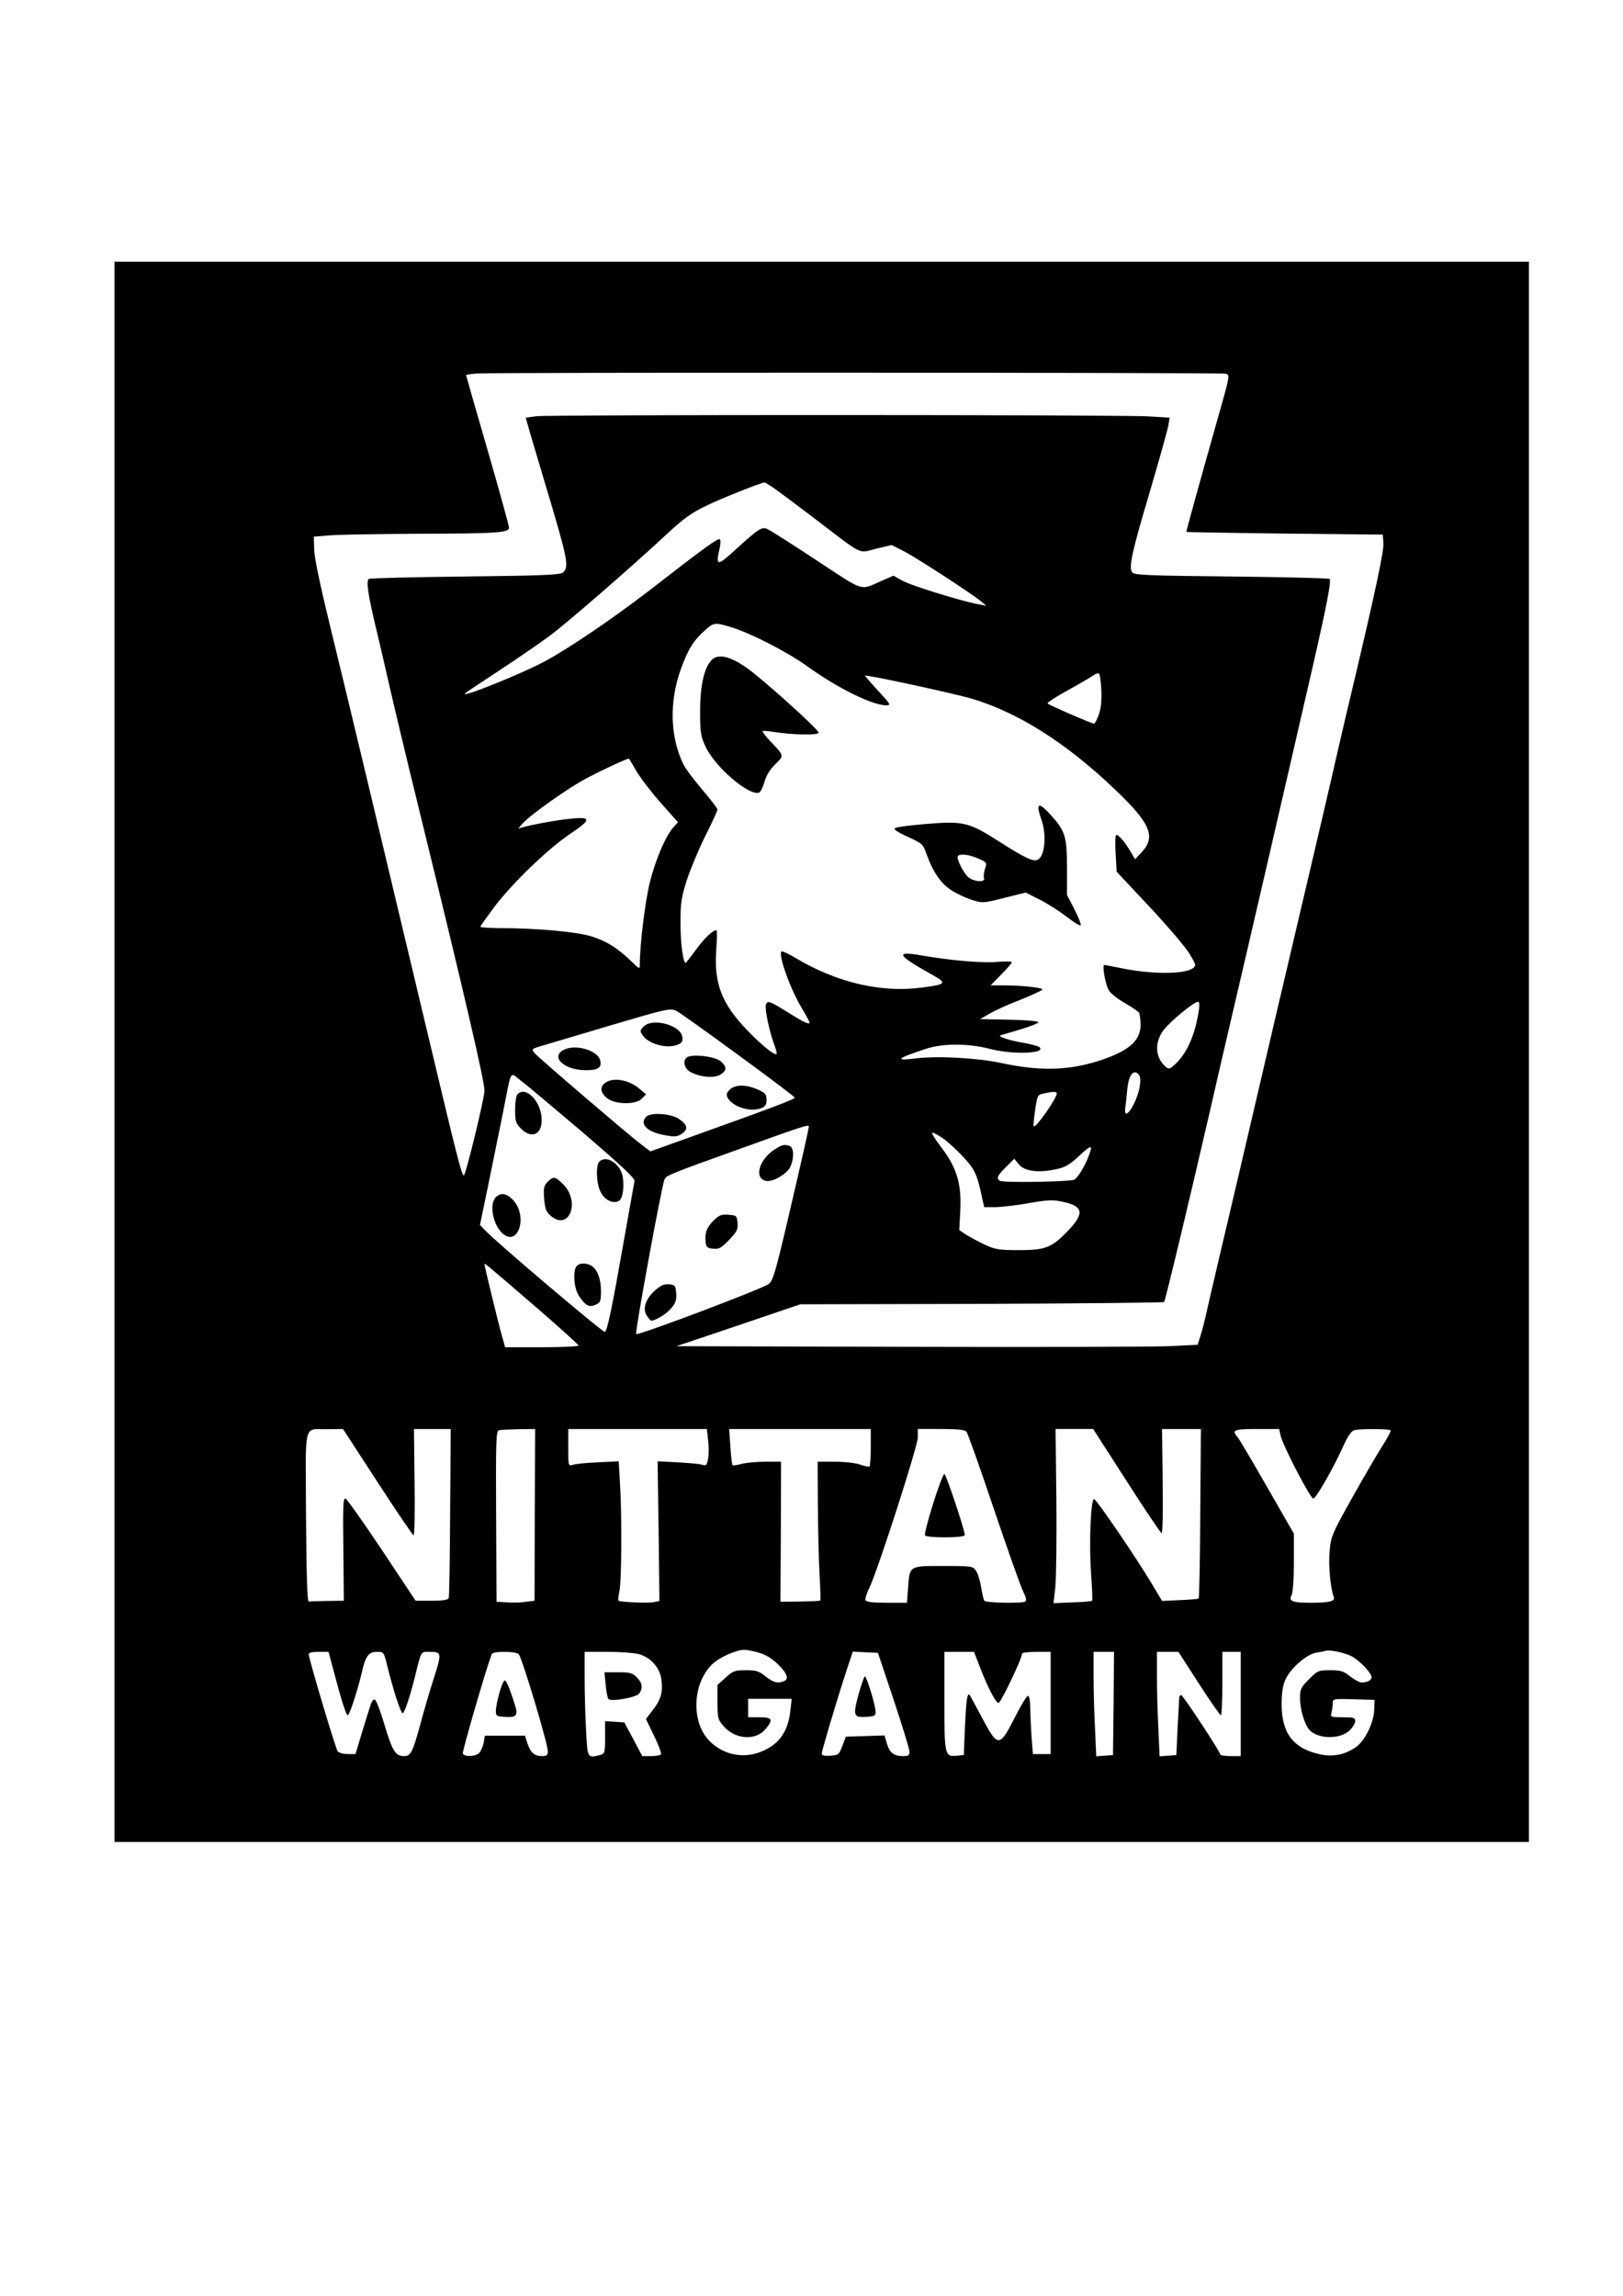 <?xml version="1.0" encoding="UTF-8" standalone="yes"?>
<svg version="1.0" xmlns="http://www.w3.org/2000/svg" width="210mm" height="297mm" viewBox="0 0 794 1123" preserveAspectRatio="xMidYMid meet">
  <g transform="translate(0,1123) scale(0.1,-0.1)" fill="#000000" stroke="none">
    <path d="M560 6085 l0 -3865 3460 0 3460 0 0 3865 0 3865 -3460 0 -3460 0 0
-3865z m5437 3317 c21 -7 20 -9 -39 -217 -82 -290 -156 -555 -154 -557 0 -1
217 -5 481 -8 l480 -5 3 -41 c3 -39 -40 -240 -144 -679 -25 -104 -58 -246 -74
-315 -41 -181 -149 -642 -224 -960 -36 -151 -119 -507 -185 -790 -66 -283
-145 -621 -176 -750 -30 -129 -60 -257 -66 -285 -6 -27 -17 -71 -25 -96 l-15
-47 -142 -7 c-78 -3 -652 -5 -1275 -3 l-1133 3 303 102 303 103 887 2 c487 2
889 6 893 9 6 7 126 507 230 959 29 129 86 372 125 540 69 294 248 1069 370
1600 69 301 94 429 85 438 -4 4 -220 9 -481 12 -407 4 -476 7 -485 20 -18 26
-2 98 86 394 47 160 88 306 91 326 l6 37 -98 6 c-126 9 -2931 9 -3000 1 l-52
-7 10 -36 c5 -20 43 -146 83 -281 114 -380 121 -414 88 -441 -13 -11 -107 -15
-477 -19 -254 -3 -466 -8 -472 -12 -14 -9 -3 -82 36 -243 16 -66 45 -192 65
-280 20 -88 87 -369 150 -625 218 -889 315 -1308 315 -1355 0 -37 -92 -415
-101 -415 -10 0 -33 89 -164 640 -264 1109 -399 1674 -480 2005 -55 224 -87
373 -88 415 l-2 65 75 6 c41 4 235 7 431 8 393 1 449 5 449 30 0 9 -47 180
-105 380 -58 199 -105 364 -105 366 0 2 24 6 53 8 94 6 3641 5 3664 -1z
m-2212 -559 c22 -15 114 -84 205 -153 237 -181 207 -167 296 -144 l76 18 65
-33 c62 -33 317 -198 372 -242 l26 -22 -38 7 c-85 16 -325 90 -369 114 l-47
26 -53 -23 c-115 -50 -81 -61 -323 98 -120 79 -228 148 -241 153 -27 13 -42 3
-164 -108 -80 -73 -89 -72 -71 7 6 24 7 47 3 51 -8 8 -72 -38 -345 -250 -181
-139 -384 -277 -508 -345 -112 -61 -425 -187 -393 -158 5 5 81 55 169 113 88
58 197 133 243 167 84 62 395 332 577 501 78 73 119 102 190 136 73 36 263
111 285 114 3 0 23 -12 45 -27z m-214 -679 c95 -28 278 -121 378 -193 150
-108 319 -191 387 -191 24 0 21 5 -40 71 -37 40 -65 73 -64 74 6 6 425 -85
513 -110 230 -66 468 -216 710 -447 172 -164 201 -229 132 -305 l-34 -36 -23
39 c-30 50 -61 85 -70 79 -4 -3 -5 -44 -2 -92 l5 -87 161 -172 c89 -95 177
-198 195 -229 33 -55 34 -58 17 -71 -43 -31 -207 -30 -355 1 -40 8 -75 15 -78
15 -13 0 6 -104 24 -128 11 -15 46 -42 79 -60 32 -19 62 -39 66 -45 4 -7 8
-33 8 -59 0 -70 -45 -117 -153 -159 -171 -65 -321 -74 -532 -28 -116 24 -308
35 -412 22 -111 -14 -98 -1 45 46 82 28 209 28 312 1 113 -30 281 -24 245 8
-6 5 -40 14 -78 21 -71 12 -129 31 -112 37 6 1 49 15 98 29 48 14 87 30 87 35
0 5 -64 11 -142 12 l-143 3 45 26 c25 15 93 46 153 69 59 24 107 46 107 50 0
9 -103 20 -189 20 l-65 0 52 53 c29 29 52 56 52 60 0 5 -31 5 -68 2 -71 -7
-226 6 -371 31 -136 24 -125 3 53 -96 70 -39 65 -46 -56 -61 -201 -26 -419 26
-621 148 -32 19 -61 32 -64 29 -17 -17 44 -186 101 -280 20 -33 36 -63 36 -68
0 -12 -29 2 -112 54 -84 52 -93 55 -101 34 -7 -17 15 -123 37 -185 9 -24 16
-48 16 -53 0 -20 -66 31 -144 112 -126 131 -164 229 -152 396 4 52 5 94 1 94
-18 0 -58 -38 -100 -95 -26 -36 -49 -65 -51 -65 -12 0 -25 97 -25 192 0 100 3
124 31 213 18 55 59 153 91 217 33 65 59 123 59 128 0 6 -34 50 -75 98 -41 48
-84 105 -94 128 -63 133 -67 302 -11 459 35 97 62 142 119 192 42 38 48 39
122 17z m1817 -310 c2 -55 -2 -92 -13 -121 -9 -24 -19 -43 -22 -43 -12 0 -223
92 -228 99 -2 5 42 33 98 64 56 31 111 63 122 71 11 8 25 14 30 12 6 -1 11
-38 13 -82z m-2274 -397 c20 -34 74 -104 120 -156 l83 -93 -22 -24 c-37 -40
-87 -155 -116 -270 -23 -94 -49 -303 -49 -403 0 -23 -2 -22 -43 18 -63 62
-122 99 -195 121 -70 22 -269 40 -439 40 -57 0 -103 3 -103 7 0 4 32 48 70 99
88 116 263 284 369 355 104 70 105 84 9 75 -70 -7 -184 -27 -238 -42 l-25 -7
20 23 c37 43 226 177 316 224 68 36 164 81 205 96 1 0 18 -28 38 -63z m2751
-1169 c-18 -119 -57 -208 -114 -262 -26 -25 -33 -27 -46 -16 -54 45 -59 120
-12 182 33 43 149 138 168 138 7 0 8 -16 4 -42z m-2254 -218 c151 -110 275
-204 277 -209 2 -7 -91 -43 -575 -216 l-131 -47 -49 37 c-63 48 -493 416 -517
443 -18 21 -18 21 50 41 38 11 176 52 306 91 299 88 306 90 339 74 14 -7 149
-103 300 -214z m1965 -153 c-13 -83 -81 -185 -71 -105 3 18 7 59 10 91 7 67
29 97 53 74 11 -11 13 -27 8 -60z m-2724 -227 c187 -161 255 -224 252 -237 -2
-10 -26 -146 -54 -303 -58 -330 -79 -428 -91 -435 -8 -5 -537 443 -587 498
l-24 25 42 203 c23 112 55 269 71 349 43 217 31 197 87 154 26 -19 162 -134
304 -254z m2318 192 c0 -25 -104 -173 -113 -161 -2 2 1 38 7 79 11 72 12 75
41 81 45 10 65 10 65 1z m-1298 -541 c-78 -336 -90 -376 -112 -392 -32 -24
-639 -253 -648 -245 -7 7 126 732 139 757 10 20 25 26 359 146 305 110 344
123 347 114 2 -3 -37 -174 -85 -380z m742 320 c23 -16 68 -57 99 -91 57 -61
67 -83 93 -205 l9 -40 55 0 c30 1 104 9 164 20 91 16 117 17 163 7 102 -21
110 -55 31 -139 -82 -86 -112 -98 -243 -98 -99 0 -116 3 -170 28 -33 16 -74
38 -91 49 l-31 21 5 98 c6 130 -17 207 -94 308 -30 39 -49 71 -43 71 6 0 30
-13 53 -29z m720 -63 c-17 -57 -60 -131 -80 -139 -28 -10 -347 -15 -362 -5
-19 12 -14 24 29 67 l41 41 22 -27 c27 -34 93 -43 179 -25 46 9 67 21 110 60
58 55 72 61 61 28z m-2706 -767 c111 -96 202 -178 202 -183 0 -4 -81 -8 -179
-8 l-180 0 -15 54 c-16 54 -86 342 -86 352 0 7 -3 10 258 -215z m-781 -851
c92 -142 172 -259 176 -260 5 0 7 117 5 260 l-3 260 90 0 90 0 -3 -407 c-1
-225 -4 -414 -7 -420 -3 -9 -29 -13 -83 -13 l-79 0 -166 250 c-92 138 -172
250 -177 250 -12 0 -13 -29 -10 -297 l2 -203 -81 -1 c-45 -1 -86 -2 -91 -3 -7
-1 -11 135 -13 416 -2 479 -16 424 110 427 l71 1 169 -260z m769 -160 l-1
-420 -40 -5 c-22 -4 -64 -5 -93 -3 l-53 3 -2 417 c-2 364 0 418 13 422 8 2 52
4 96 5 l82 1 -2 -420z m848 366 c4 -30 4 -71 0 -91 -6 -32 -9 -36 -28 -30 -11
4 -65 9 -120 12 l-99 5 5 -341 4 -342 -23 -5 c-26 -7 -169 -1 -177 6 -3 3 -1
23 4 45 11 47 13 373 3 529 l-6 108 -101 -5 c-56 -2 -111 -8 -123 -12 -23 -7
-23 -6 -23 84 l0 91 339 0 339 0 6 -54z m796 -34 c0 -49 -3 -91 -6 -95 -3 -3
-24 1 -46 9 -23 8 -77 14 -124 14 l-84 0 1 -207 c1 -115 4 -266 8 -338 4 -71
6 -132 4 -134 -1 -2 -45 -4 -98 -5 l-97 -1 2 343 1 342 -78 0 c-43 0 -95 -5
-116 -11 -22 -6 -41 -8 -43 -6 -3 2 -8 43 -11 91 l-6 86 347 0 346 0 0 -88z
m468 75 c6 -7 66 -175 132 -372 67 -197 131 -380 144 -406 18 -39 20 -49 9
-54 -25 -9 -192 -5 -198 5 -3 5 -10 35 -15 66 -5 31 -16 67 -25 80 -15 23 -19
24 -160 24 -169 0 -165 3 -173 -112 l-5 -68 -99 0 c-71 0 -100 4 -104 13 -2 7
6 35 20 62 42 89 236 691 236 734 l0 41 114 0 c81 0 117 -4 124 -13z m784
-242 c89 -140 167 -254 171 -255 5 0 7 115 5 255 l-3 255 95 0 95 0 -3 -412
c-1 -227 -5 -414 -8 -417 -2 -3 -44 -6 -92 -8 l-87 -4 -55 92 c-77 128 -264
402 -277 406 -17 6 -26 -220 -15 -367 5 -69 7 -127 5 -130 -3 -3 -46 -7 -97
-8 l-92 -4 9 79 c4 43 7 234 5 426 l-4 347 92 0 92 0 164 -255z m753 223 c10
-47 145 -308 160 -308 13 0 96 144 147 257 21 47 40 74 53 77 27 8 170 7 178
0 3 -3 -14 -36 -37 -72 -24 -37 -91 -152 -149 -255 -100 -179 -106 -192 -112
-263 -7 -68 4 -185 20 -225 8 -22 -20 -29 -115 -29 -88 0 -107 8 -91 38 6 12
11 78 11 160 l0 140 -131 228 c-72 126 -137 236 -145 245 -30 34 -17 39 95 39
l109 0 7 -32z m-2550 -1063 c31 -9 64 -29 92 -57 45 -44 54 -72 27 -82 -30
-12 -51 -6 -89 24 -32 26 -46 30 -96 30 -54 0 -63 -3 -99 -36 l-40 -36 0 -84
c0 -79 2 -85 30 -118 58 -65 156 -72 205 -14 39 47 34 58 -30 58 l-55 0 0 45
0 45 106 0 107 0 -7 -62 c-9 -78 -39 -134 -91 -169 -100 -69 -226 -57 -307 28
-88 93 -80 279 16 372 35 34 115 70 157 71 14 0 48 -7 74 -15z m2896 -16 c39
-20 99 -82 99 -103 0 -15 -21 -26 -49 -26 -10 0 -35 14 -56 30 -32 26 -46 30
-98 30 -57 0 -61 -2 -103 -44 -40 -40 -44 -48 -44 -93 0 -55 22 -127 46 -155
43 -46 152 -47 198 -1 14 14 26 34 26 44 0 17 -8 19 -61 19 -59 0 -61 1 -55
23 3 12 6 32 6 45 0 22 2 23 103 20 l102 -3 -2 -48 c-2 -65 -47 -155 -92 -185
-55 -36 -108 -46 -170 -34 -133 28 -191 103 -191 246 0 57 6 93 19 121 24 54
103 123 150 131 20 3 41 7 46 9 20 6 91 -8 126 -26z m-4982 -61 c40 -152 64
-228 72 -228 9 0 49 123 69 210 18 79 33 100 74 100 33 0 34 -1 50 -67 30
-121 66 -233 76 -233 8 0 34 75 59 175 34 136 27 125 76 125 56 0 57 -7 14
-139 -17 -53 -46 -152 -64 -220 -37 -134 -46 -151 -79 -151 -41 0 -56 24 -94
149 -20 69 -42 126 -49 128 -6 2 -16 -11 -21 -29 -6 -18 -25 -79 -42 -135
l-31 -103 -38 0 c-21 0 -43 6 -49 13 -10 12 -142 454 -142 476 0 7 19 11 48
11 l49 0 22 -82z m909 70 c18 -24 142 -437 142 -475 0 -18 -6 -23 -28 -23 -38
0 -57 17 -72 63 l-12 37 -98 0 -98 0 -6 -35 c-4 -19 -14 -41 -22 -50 -19 -18
-73 -20 -80 -2 -3 10 108 395 141 485 3 8 25 12 63 12 36 0 64 -5 70 -12z
m587 1 c57 -16 102 -65 110 -121 9 -63 0 -99 -41 -152 l-34 -45 40 -82 c22
-45 37 -86 34 -90 -3 -5 -25 -9 -49 -9 l-43 0 -44 83 -44 82 -47 3 -47 3 0
-79 c0 -74 -2 -80 -22 -86 -65 -17 -64 -18 -71 122 -4 70 -7 184 -7 255 l0
127 113 0 c61 0 130 -5 152 -11z m1247 -224 c42 -126 77 -240 77 -252 1 -19
-4 -23 -30 -23 -46 0 -67 16 -80 61 l-12 40 -95 -3 -94 -3 -17 -45 c-16 -43
-19 -45 -59 -48 -30 -2 -42 1 -42 10 0 14 73 259 121 406 l31 93 61 -3 62 -3
77 -230z m417 173 c41 -108 82 -188 96 -188 11 0 115 217 115 241 0 5 32 9 70
9 l70 0 0 -250 0 -250 -44 0 -43 0 -7 92 c-3 50 -6 113 -6 139 0 26 -4 51 -10
54 -5 3 -34 -44 -65 -105 -75 -149 -83 -149 -161 -2 -31 59 -59 109 -60 111
-12 13 -17 -23 -23 -151 l-6 -143 -35 -3 c-58 -6 -60 3 -60 270 l0 238 73 0
72 0 24 -62z m659 -190 l-3 -253 -41 -3 -41 -3 -6 137 c-4 75 -7 190 -7 256
l0 118 50 0 50 0 -2 -252z m417 97 c55 -85 103 -155 108 -155 4 0 7 70 7 155
l0 155 45 0 45 0 0 -255 0 -255 -50 0 c-27 0 -50 4 -50 8 0 12 -180 287 -191
290 -5 2 -10 -5 -10 -15 -1 -10 -4 -76 -8 -148 l-6 -130 -41 -3 -41 -3 -6 137
c-4 75 -7 190 -7 256 l0 118 53 0 52 0 100 -155z"/>
    <path d="M3482 8002 c-37 -37 -57 -125 -57 -252 0 -104 3 -121 27 -173 47
-100 213 -242 262 -224 7 3 19 27 26 53 9 31 27 61 53 86 44 43 45 39 -27 115
-22 24 -38 44 -35 47 2 2 29 0 59 -5 89 -14 215 -16 215 -3 0 16 -280 268
-356 320 -80 55 -136 67 -167 36z"/>
    <path d="M5080 7276 c0 -7 7 -33 15 -56 27 -76 16 -183 -20 -196 -22 -9 -62
10 -183 87 -149 96 -178 104 -355 89 -78 -6 -148 -15 -157 -20 -11 -6 5 -17
60 -43 71 -32 76 -36 92 -83 34 -94 74 -151 131 -184 28 -17 73 -37 99 -44 44
-14 54 -13 151 12 l105 26 64 -32 c36 -18 95 -55 132 -83 37 -29 69 -49 73
-45 3 3 -10 38 -30 77 l-37 71 0 134 c0 153 -9 181 -82 260 -42 46 -58 54 -58
30z m-293 -246 c41 -18 42 -20 32 -50 -6 -16 -8 -37 -5 -45 8 -21 -42 -20 -73
1 -24 17 -63 92 -55 106 9 14 57 8 101 -12z"/>
    <path d="M3149 6209 c-18 -18 -19 -23 -6 -42 28 -43 117 -68 170 -48 23 9 28
16 25 39 -7 57 -145 95 -189 51z"/>
    <path d="M2768 6099 c-83 -32 -14 -104 99 -104 60 0 78 13 69 49 -11 45 -110
77 -168 55z"/>
    <path d="M3373 6063 c-36 -7 -32 -58 7 -78 49 -25 115 -30 145 -11 31 20 32
36 3 63 -24 22 -109 36 -155 26z"/>
    <path d="M2962 5934 c-30 -20 -25 -51 11 -78 40 -29 138 -30 167 0 l21 21 -31
26 c-52 45 -129 59 -168 31z"/>
    <path d="M3570 5900 c-16 -16 -18 -25 -10 -40 24 -44 110 -71 163 -51 21 8 27
17 27 41 0 27 -6 34 -42 50 -57 26 -112 26 -138 0z"/>
    <path d="M3162 5768 c-35 -35 2 -74 86 -90 53 -10 64 -9 87 6 33 22 29 44 -14
73 -38 26 -137 33 -159 11z"/>
    <path d="M2532 5878 c-7 -7 -12 -40 -12 -76 0 -57 3 -67 29 -93 51 -51 101
-30 101 42 0 88 -76 169 -118 127z"/>
    <path d="M2932 5548 c-18 -18 -15 -108 6 -148 19 -40 63 -61 90 -44 19 12 27
69 18 120 -12 62 -80 106 -114 72z"/>
    <path d="M2679 5449 c-18 -18 -21 -30 -17 -82 4 -50 9 -64 32 -84 90 -77 147
68 61 154 -39 39 -48 40 -76 12z"/>
    <path d="M2426 5374 c-34 -33 -15 -134 32 -177 77 -69 126 84 52 163 -31 33
-60 38 -84 14z"/>
    <path d="M2822 5038 c-21 -21 -15 -111 11 -148 31 -47 50 -56 81 -42 23 10 26
17 26 67 0 61 -19 108 -49 125 -26 13 -54 13 -69 -2z"/>
    <path d="M3795 5611 c-79 -48 -109 -142 -50 -157 32 -8 101 30 120 66 20 39
20 96 -1 104 -25 9 -37 7 -69 -13z"/>
    <path d="M3491 5260 c-34 -34 -44 -62 -39 -106 3 -25 8 -29 37 -32 28 -3 39 3
78 43 38 40 44 51 41 83 -3 36 -5 37 -44 40 -35 3 -46 -2 -73 -28z"/>
    <path d="M3207 4920 c-48 -41 -65 -92 -43 -125 9 -14 19 -25 22 -25 21 0 75
33 97 60 23 26 27 41 25 74 -3 38 -5 41 -35 44 -23 2 -40 -5 -66 -28z"/>
    <path d="M4565 3875 c-25 -80 -43 -150 -40 -155 9 -14 195 -13 195 1 0 25 -92
299 -100 299 -5 0 -30 -65 -55 -145z"/>
    <path d="M2444 2953 c-9 -31 -17 -70 -18 -87 -1 -30 1 -31 43 -34 57 -4 66 6
51 55 -24 78 -43 123 -51 123 -5 0 -16 -26 -25 -57z"/>
    <path d="M2963 2989 c3 -34 9 -65 14 -70 14 -14 136 8 150 27 19 27 16 52 -12
79 -21 22 -33 25 -91 25 l-67 0 6 -61z"/>
    <path d="M4201 2945 c-29 -107 -26 -117 36 -113 44 3 48 5 46 29 -2 34 -43
169 -52 169 -3 0 -17 -38 -30 -85z"/>
  </g>
</svg>